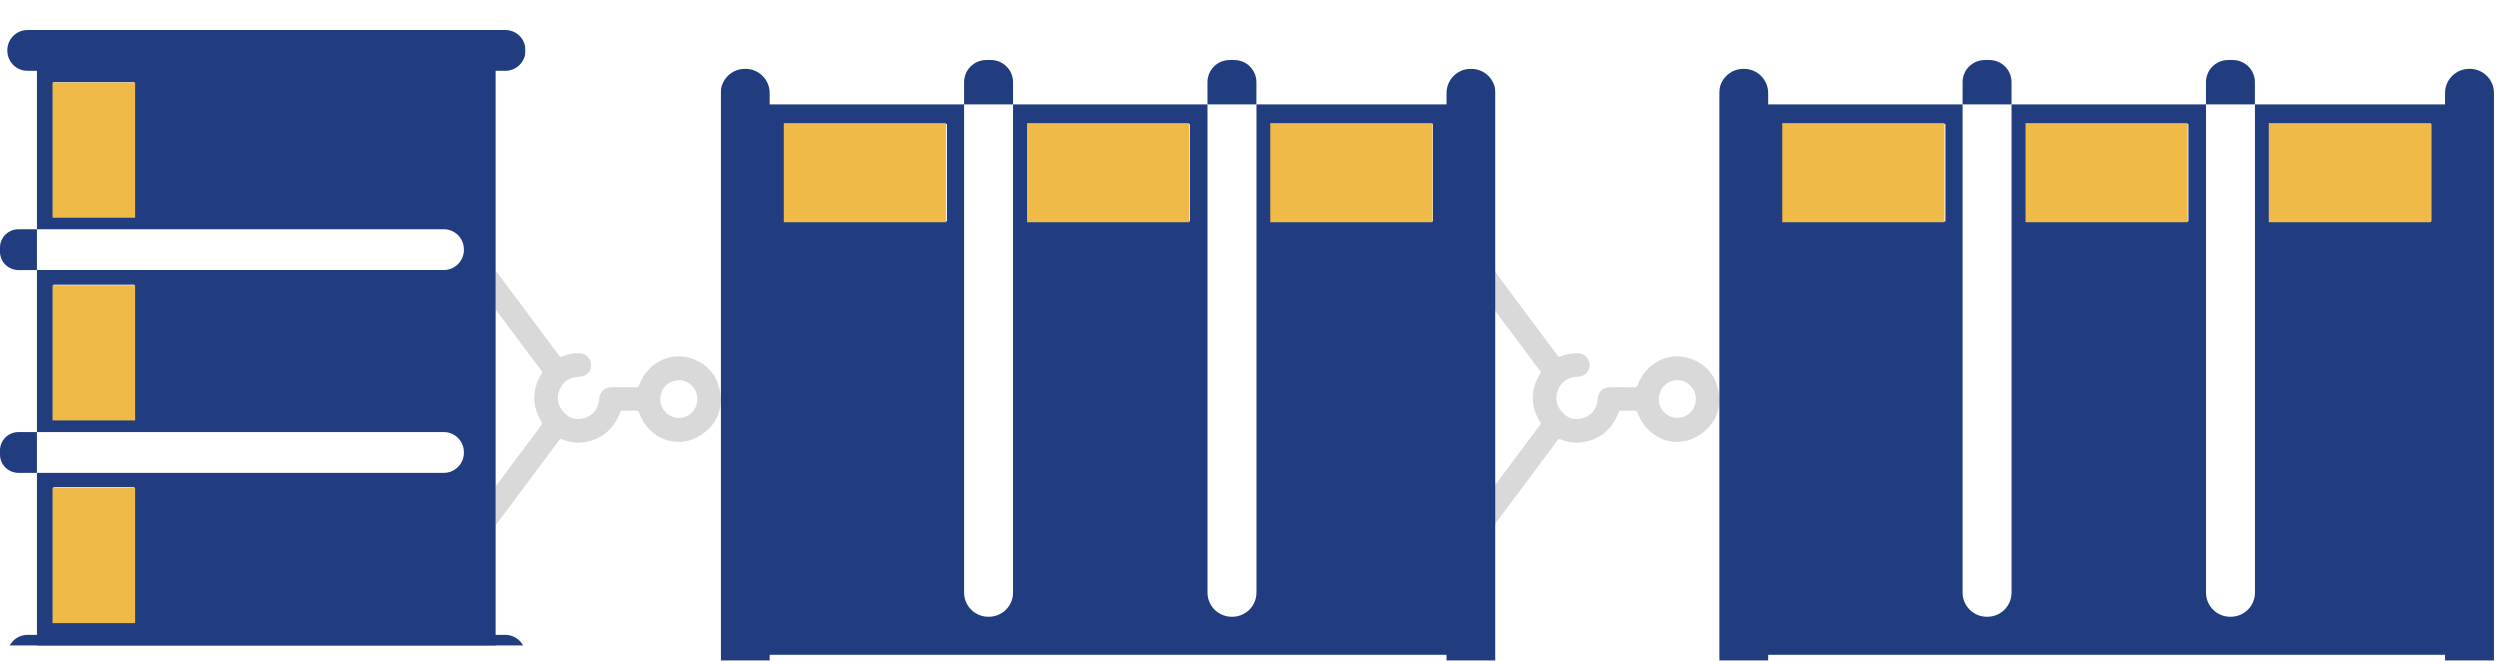 <svg width="333" height="88" viewBox="0 0 333 88" fill="none" xmlns="http://www.w3.org/2000/svg">
<g filter="url(#filter0_i_747_12037)">
<path d="M74.488 43.39C72.802 41.117 71.105 38.848 69.412 36.578C68.273 35.055 67.139 33.527 66 32L66 37.194C68.088 39.995 70.177 42.793 72.265 45.587C70.842 47.708 70.799 50.14 72.165 52.239C72.286 52.424 72.201 52.507 72.108 52.63C70.216 55.16 68.327 57.694 66.438 60.224C66.292 60.415 66.15 60.611 66.004 60.803L66.004 65.993C68.828 62.207 71.657 58.417 74.478 54.632C74.609 54.454 74.712 54.451 74.908 54.534C75.858 54.939 76.861 55.062 77.868 54.892C80.191 54.509 81.756 53.151 82.599 50.925C82.671 50.734 82.774 50.69 82.959 50.694C83.478 50.708 84.001 50.723 84.52 50.69C84.887 50.665 85.111 50.755 85.189 51.146C85.214 51.28 85.296 51.403 85.356 51.533C86.786 54.642 90.433 55.808 93.268 54.009C95.282 52.731 96.267 50.824 95.943 48.414C95.634 46.112 94.293 44.498 92.133 43.756C89.273 42.771 86.196 44.36 85.161 47.252C85.058 47.538 84.926 47.589 84.663 47.585C83.631 47.567 82.603 47.567 81.571 47.574C80.451 47.585 79.899 48.128 79.793 49.253C79.682 50.433 79.063 51.266 77.971 51.646C76.872 52.026 75.862 51.794 75.061 50.893C74.264 49.988 74.09 48.949 74.57 47.845C75.075 46.687 76.022 46.206 77.242 46.177C78.106 46.159 78.754 45.449 78.736 44.599C78.722 43.766 78.064 43.086 77.224 43.057C76.406 43.028 75.609 43.151 74.855 43.488C74.688 43.564 74.599 43.542 74.485 43.386L74.488 43.39ZM87.953 49.206C87.932 47.788 88.999 46.676 90.404 46.647C91.753 46.622 92.852 47.712 92.88 49.101C92.909 50.524 91.838 51.646 90.433 51.66C89.085 51.675 87.975 50.574 87.953 49.206Z" fill="#D9D9D9"/>
</g>
<g filter="url(#filter1_i_747_12037)">
<path d="M207.488 43.39C205.802 41.117 204.105 38.848 202.412 36.578C201.273 35.055 200.139 33.527 199 32L199 37.194C201.088 39.995 203.177 42.793 205.265 45.587C203.842 47.708 203.799 50.14 205.165 52.239C205.286 52.424 205.201 52.507 205.108 52.63C203.216 55.16 201.327 57.694 199.438 60.224C199.292 60.415 199.15 60.611 199.004 60.803L199.004 65.993C201.828 62.207 204.657 58.417 207.478 54.632C207.609 54.454 207.712 54.451 207.908 54.534C208.858 54.939 209.861 55.062 210.868 54.892C213.191 54.509 214.756 53.151 215.599 50.925C215.67 50.734 215.774 50.69 215.959 50.694C216.478 50.708 217.001 50.723 217.52 50.69C217.887 50.665 218.111 50.755 218.189 51.146C218.214 51.28 218.296 51.403 218.356 51.533C219.786 54.642 223.433 55.808 226.268 54.009C228.282 52.731 229.267 50.824 228.943 48.414C228.634 46.112 227.293 44.498 225.133 43.756C222.273 42.771 219.196 44.36 218.161 47.252C218.058 47.538 217.926 47.589 217.663 47.585C216.631 47.567 215.603 47.567 214.571 47.574C213.451 47.585 212.899 48.128 212.792 49.253C212.682 50.433 212.063 51.266 210.971 51.646C209.872 52.026 208.862 51.794 208.061 50.893C207.264 49.988 207.09 48.949 207.57 47.845C208.075 46.687 209.022 46.206 210.242 46.177C211.106 46.159 211.754 45.449 211.736 44.599C211.722 43.766 211.064 43.086 210.224 43.057C209.406 43.028 208.609 43.151 207.855 43.488C207.688 43.564 207.599 43.542 207.485 43.386L207.488 43.39ZM220.953 49.206C220.932 47.788 221.999 46.676 223.404 46.647C224.753 46.622 225.852 47.712 225.88 49.101C225.909 50.524 224.838 51.646 223.433 51.66C222.085 51.675 220.975 50.574 220.953 49.206Z" fill="#D9D9D9"/>
</g>
<g clip-path="url(#clip0_747_12037)">
<g filter="url(#filter2_i_747_12037)">
<path d="M67.317 0H3.656C2.176 0 0.977 1.202 0.977 2.684V2.749C0.977 4.232 2.176 5.433 3.656 5.433H67.317C68.797 5.433 69.996 4.232 69.996 2.749V2.684C69.996 1.202 68.797 0 67.317 0Z" fill="#213D7F"/>
</g>
<g filter="url(#filter3_i_747_12037)">
<path d="M4.919 26.537H2.45C1.096 26.537 -0.004 27.635 -0.004 28.996V29.512C-0.004 30.869 1.093 31.971 2.45 31.971H4.919V26.537Z" fill="#213D7F"/>
</g>
<g filter="url(#filter4_i_747_12037)">
<path d="M4.919 53.553H2.45C1.096 53.553 -0.004 54.651 -0.004 56.011V56.528C-0.004 57.884 1.093 58.986 2.45 58.986H4.919V53.553Z" fill="#213D7F"/>
</g>
<g filter="url(#filter5_i_747_12037)">
<path d="M4.92 5.24V26.534H59.112C60.59 26.534 61.791 27.734 61.791 29.218V29.283C61.791 30.764 60.593 31.967 59.112 31.967H4.92V53.552H59.112C60.59 53.552 61.791 54.752 61.791 56.236V56.301C61.791 57.781 60.593 58.985 59.112 58.985H4.92V83.287H66.017V5.24H4.92ZM17.903 24.886H7.106V6.953H17.903V24.89V24.886ZM17.903 51.857H7.106V33.92H17.903V51.857ZM17.903 78.828H7.106V60.891H17.903V78.828Z" fill="#213D7F"/>
</g>
<g filter="url(#filter6_i_747_12037)">
<rect x="7" y="7" width="11" height="18" fill="#F0BA49"/>
</g>
<g filter="url(#filter7_i_747_12037)">
<rect x="7" y="34" width="11" height="18" fill="#F0BA49"/>
</g>
<g filter="url(#filter8_i_747_12037)">
<rect x="7" y="61" width="11" height="18" fill="#F0BA49"/>
</g>
<g filter="url(#filter9_i_747_12037)">
<path d="M67.317 80.566H3.656C2.176 80.566 0.977 81.768 0.977 83.25V83.316C0.977 84.798 2.176 86 3.656 86H67.317C68.797 86 69.996 84.798 69.996 83.316V83.25C69.996 81.768 68.797 80.566 67.317 80.566Z" fill="#213D7F"/>
</g>
</g>
<g clip-path="url(#clip1_747_12037)">
<g filter="url(#filter10_i_747_12037)">
<path d="M199.199 84.78L199.199 8.387C199.199 6.611 197.757 5.172 195.978 5.172L195.9 5.172C194.121 5.172 192.679 6.611 192.679 8.387L192.679 84.78C192.679 86.556 194.121 87.996 195.9 87.996L195.978 87.996C197.757 87.996 199.199 86.556 199.199 84.78Z" fill="#213D7F"/>
</g>
<g filter="url(#filter11_i_747_12037)">
<path d="M102.52 84.78L102.52 8.387C102.52 6.611 101.078 5.172 99.299 5.172L99.22 5.172C97.441 5.172 95.999 6.611 95.999 8.387L95.999 84.78C95.999 86.556 97.441 87.996 99.22 87.996L99.299 87.996C101.078 87.996 102.52 86.556 102.52 84.78Z" fill="#213D7F"/>
</g>
<g filter="url(#filter12_i_747_12037)">
<path d="M167.355 9.904L167.355 6.941C167.355 5.316 166.037 3.996 164.405 3.996L163.786 3.996C162.158 3.996 160.835 5.312 160.835 6.941L160.835 9.904L167.355 9.904Z" fill="#213D7F"/>
</g>
<g filter="url(#filter13_i_747_12037)">
<path d="M134.937 9.904L134.937 6.941C134.937 5.316 133.62 3.996 131.987 3.996L131.368 3.996C129.74 3.996 128.417 5.312 128.417 6.941L128.417 9.904L134.937 9.904Z" fill="#213D7F"/>
</g>
<g filter="url(#filter14_i_747_12037)">
<path d="M192.912 9.904L167.36 9.904L167.36 74.935C167.36 76.708 165.92 78.15 164.139 78.15L164.06 78.15C162.284 78.15 160.84 76.712 160.84 74.935L160.84 9.904L134.938 9.904L134.938 74.935C134.938 76.708 133.498 78.15 131.717 78.15L131.639 78.15C129.863 78.15 128.418 76.712 128.418 74.935L128.418 9.904L99.257 9.904L99.257 83.221L192.912 83.221L192.912 9.904ZM169.337 25.484L169.337 12.527L190.857 12.527L190.857 25.484L169.332 25.484L169.337 25.484ZM136.972 25.484L136.972 12.527L158.496 12.527L158.496 25.484L136.972 25.484ZM104.607 25.484L104.607 12.527L126.131 12.527L126.131 25.484L104.607 25.484Z" fill="#213D7F"/>
</g>
<g filter="url(#filter15_i_747_12037)">
<rect x="190.801" y="12.4" width="13.2" height="21.6" transform="rotate(90 190.801 12.4)" fill="#F0BA49"/>
</g>
<g filter="url(#filter16_i_747_12037)">
<rect x="158.4" y="12.4" width="13.2" height="21.6" transform="rotate(90 158.4 12.4)" fill="#F0BA49"/>
</g>
<g filter="url(#filter17_i_747_12037)">
<rect x="126" y="12.4" width="13.2" height="21.6" transform="rotate(90 126 12.4)" fill="#F0BA49"/>
</g>
</g>
<g clip-path="url(#clip2_747_12037)">
<g filter="url(#filter18_i_747_12037)">
<path d="M332.199 84.78L332.199 8.387C332.199 6.611 330.757 5.172 328.978 5.172L328.9 5.172C327.121 5.172 325.679 6.611 325.679 8.387L325.679 84.78C325.679 86.556 327.121 87.996 328.9 87.996L328.978 87.996C330.757 87.996 332.199 86.556 332.199 84.78Z" fill="#213D7F"/>
</g>
<g filter="url(#filter19_i_747_12037)">
<path d="M235.52 84.78L235.52 8.387C235.52 6.611 234.078 5.172 232.299 5.172L232.22 5.172C230.441 5.172 228.999 6.611 228.999 8.387L228.999 84.78C228.999 86.556 230.441 87.996 232.22 87.996L232.299 87.996C234.078 87.996 235.52 86.556 235.52 84.78Z" fill="#213D7F"/>
</g>
<g filter="url(#filter20_i_747_12037)">
<path d="M300.355 9.904L300.355 6.941C300.355 5.316 299.037 3.996 297.405 3.996L296.786 3.996C295.158 3.996 293.835 5.312 293.835 6.941L293.835 9.904L300.355 9.904Z" fill="#213D7F"/>
</g>
<g filter="url(#filter21_i_747_12037)">
<path d="M267.937 9.904L267.937 6.941C267.937 5.316 266.62 3.996 264.987 3.996L264.368 3.996C262.74 3.996 261.417 5.312 261.417 6.941L261.417 9.904L267.937 9.904Z" fill="#213D7F"/>
</g>
<g filter="url(#filter22_i_747_12037)">
<path d="M325.912 9.904L300.36 9.904L300.36 74.935C300.36 76.708 298.92 78.15 297.139 78.15L297.06 78.15C295.284 78.15 293.84 76.712 293.84 74.935L293.84 9.904L267.938 9.904L267.938 74.935C267.938 76.708 266.498 78.15 264.717 78.15L264.639 78.15C262.863 78.15 261.418 76.712 261.418 74.935L261.418 9.904L232.257 9.904L232.257 83.221L325.912 83.221L325.912 9.904ZM302.337 25.484L302.337 12.527L323.857 12.527L323.857 25.484L302.332 25.484L302.337 25.484ZM269.972 25.484L269.972 12.527L291.496 12.527L291.496 25.484L269.972 25.484ZM237.607 25.484L237.607 12.527L259.131 12.527L259.131 25.484L237.607 25.484Z" fill="#213D7F"/>
</g>
<g filter="url(#filter23_i_747_12037)">
<rect x="323.801" y="12.4" width="13.2" height="21.6" transform="rotate(90 323.801 12.4)" fill="#F0BA49"/>
</g>
<g filter="url(#filter24_i_747_12037)">
<rect x="291.4" y="12.4" width="13.2" height="21.6" transform="rotate(90 291.4 12.4)" fill="#F0BA49"/>
</g>
<g filter="url(#filter25_i_747_12037)">
<rect x="259" y="12.4" width="13.2" height="21.6" transform="rotate(90 259 12.4)" fill="#F0BA49"/>
</g>
</g>
<defs>
<filter id="filter0_i_747_12037" x="66" y="32" width="30.004" height="37.993" filterUnits="userSpaceOnUse" color-interpolation-filters="sRGB">
<feFlood flood-opacity="0" result="BackgroundImageFix"/>
<feBlend mode="normal" in="SourceGraphic" in2="BackgroundImageFix" result="shape"/>
<feColorMatrix in="SourceAlpha" type="matrix" values="0 0 0 0 0 0 0 0 0 0 0 0 0 0 0 0 0 0 127 0" result="hardAlpha"/>
<feOffset dy="4"/>
<feGaussianBlur stdDeviation="2"/>
<feComposite in2="hardAlpha" operator="arithmetic" k2="-1" k3="1"/>
<feColorMatrix type="matrix" values="0 0 0 0 0 0 0 0 0 0 0 0 0 0 0 0 0 0 0.1 0"/>
<feBlend mode="normal" in2="shape" result="effect1_innerShadow_747_12037"/>
</filter>
<filter id="filter1_i_747_12037" x="199" y="32" width="30.004" height="37.993" filterUnits="userSpaceOnUse" color-interpolation-filters="sRGB">
<feFlood flood-opacity="0" result="BackgroundImageFix"/>
<feBlend mode="normal" in="SourceGraphic" in2="BackgroundImageFix" result="shape"/>
<feColorMatrix in="SourceAlpha" type="matrix" values="0 0 0 0 0 0 0 0 0 0 0 0 0 0 0 0 0 0 127 0" result="hardAlpha"/>
<feOffset dy="4"/>
<feGaussianBlur stdDeviation="2"/>
<feComposite in2="hardAlpha" operator="arithmetic" k2="-1" k3="1"/>
<feColorMatrix type="matrix" values="0 0 0 0 0 0 0 0 0 0 0 0 0 0 0 0 0 0 0.1 0"/>
<feBlend mode="normal" in2="shape" result="effect1_innerShadow_747_12037"/>
</filter>
<filter id="filter2_i_747_12037" x="0.977" y="0" width="69.02" height="9.434" filterUnits="userSpaceOnUse" color-interpolation-filters="sRGB">
<feFlood flood-opacity="0" result="BackgroundImageFix"/>
<feBlend mode="normal" in="SourceGraphic" in2="BackgroundImageFix" result="shape"/>
<feColorMatrix in="SourceAlpha" type="matrix" values="0 0 0 0 0 0 0 0 0 0 0 0 0 0 0 0 0 0 127 0" result="hardAlpha"/>
<feOffset dy="4"/>
<feGaussianBlur stdDeviation="2"/>
<feComposite in2="hardAlpha" operator="arithmetic" k2="-1" k3="1"/>
<feColorMatrix type="matrix" values="0 0 0 0 0 0 0 0 0 0 0 0 0 0 0 0 0 0 0.1 0"/>
<feBlend mode="normal" in2="shape" result="effect1_innerShadow_747_12037"/>
</filter>
<filter id="filter3_i_747_12037" x="-0.004" y="26.537" width="4.923" height="9.434" filterUnits="userSpaceOnUse" color-interpolation-filters="sRGB">
<feFlood flood-opacity="0" result="BackgroundImageFix"/>
<feBlend mode="normal" in="SourceGraphic" in2="BackgroundImageFix" result="shape"/>
<feColorMatrix in="SourceAlpha" type="matrix" values="0 0 0 0 0 0 0 0 0 0 0 0 0 0 0 0 0 0 127 0" result="hardAlpha"/>
<feOffset dy="4"/>
<feGaussianBlur stdDeviation="2"/>
<feComposite in2="hardAlpha" operator="arithmetic" k2="-1" k3="1"/>
<feColorMatrix type="matrix" values="0 0 0 0 0 0 0 0 0 0 0 0 0 0 0 0 0 0 0.1 0"/>
<feBlend mode="normal" in2="shape" result="effect1_innerShadow_747_12037"/>
</filter>
<filter id="filter4_i_747_12037" x="-0.004" y="53.553" width="4.923" height="9.434" filterUnits="userSpaceOnUse" color-interpolation-filters="sRGB">
<feFlood flood-opacity="0" result="BackgroundImageFix"/>
<feBlend mode="normal" in="SourceGraphic" in2="BackgroundImageFix" result="shape"/>
<feColorMatrix in="SourceAlpha" type="matrix" values="0 0 0 0 0 0 0 0 0 0 0 0 0 0 0 0 0 0 127 0" result="hardAlpha"/>
<feOffset dy="4"/>
<feGaussianBlur stdDeviation="2"/>
<feComposite in2="hardAlpha" operator="arithmetic" k2="-1" k3="1"/>
<feColorMatrix type="matrix" values="0 0 0 0 0 0 0 0 0 0 0 0 0 0 0 0 0 0 0.1 0"/>
<feBlend mode="normal" in2="shape" result="effect1_innerShadow_747_12037"/>
</filter>
<filter id="filter5_i_747_12037" x="4.92" y="5.24" width="61.097" height="82.046" filterUnits="userSpaceOnUse" color-interpolation-filters="sRGB">
<feFlood flood-opacity="0" result="BackgroundImageFix"/>
<feBlend mode="normal" in="SourceGraphic" in2="BackgroundImageFix" result="shape"/>
<feColorMatrix in="SourceAlpha" type="matrix" values="0 0 0 0 0 0 0 0 0 0 0 0 0 0 0 0 0 0 127 0" result="hardAlpha"/>
<feOffset dy="4"/>
<feGaussianBlur stdDeviation="2"/>
<feComposite in2="hardAlpha" operator="arithmetic" k2="-1" k3="1"/>
<feColorMatrix type="matrix" values="0 0 0 0 0 0 0 0 0 0 0 0 0 0 0 0 0 0 0.1 0"/>
<feBlend mode="normal" in2="shape" result="effect1_innerShadow_747_12037"/>
</filter>
<filter id="filter6_i_747_12037" x="7" y="7" width="11" height="22" filterUnits="userSpaceOnUse" color-interpolation-filters="sRGB">
<feFlood flood-opacity="0" result="BackgroundImageFix"/>
<feBlend mode="normal" in="SourceGraphic" in2="BackgroundImageFix" result="shape"/>
<feColorMatrix in="SourceAlpha" type="matrix" values="0 0 0 0 0 0 0 0 0 0 0 0 0 0 0 0 0 0 127 0" result="hardAlpha"/>
<feOffset dy="4"/>
<feGaussianBlur stdDeviation="2"/>
<feComposite in2="hardAlpha" operator="arithmetic" k2="-1" k3="1"/>
<feColorMatrix type="matrix" values="0 0 0 0 0 0 0 0 0 0 0 0 0 0 0 0 0 0 0.1 0"/>
<feBlend mode="normal" in2="shape" result="effect1_innerShadow_747_12037"/>
</filter>
<filter id="filter7_i_747_12037" x="7" y="34" width="11" height="22" filterUnits="userSpaceOnUse" color-interpolation-filters="sRGB">
<feFlood flood-opacity="0" result="BackgroundImageFix"/>
<feBlend mode="normal" in="SourceGraphic" in2="BackgroundImageFix" result="shape"/>
<feColorMatrix in="SourceAlpha" type="matrix" values="0 0 0 0 0 0 0 0 0 0 0 0 0 0 0 0 0 0 127 0" result="hardAlpha"/>
<feOffset dy="4"/>
<feGaussianBlur stdDeviation="2"/>
<feComposite in2="hardAlpha" operator="arithmetic" k2="-1" k3="1"/>
<feColorMatrix type="matrix" values="0 0 0 0 0 0 0 0 0 0 0 0 0 0 0 0 0 0 0.1 0"/>
<feBlend mode="normal" in2="shape" result="effect1_innerShadow_747_12037"/>
</filter>
<filter id="filter8_i_747_12037" x="7" y="61" width="11" height="22" filterUnits="userSpaceOnUse" color-interpolation-filters="sRGB">
<feFlood flood-opacity="0" result="BackgroundImageFix"/>
<feBlend mode="normal" in="SourceGraphic" in2="BackgroundImageFix" result="shape"/>
<feColorMatrix in="SourceAlpha" type="matrix" values="0 0 0 0 0 0 0 0 0 0 0 0 0 0 0 0 0 0 127 0" result="hardAlpha"/>
<feOffset dy="4"/>
<feGaussianBlur stdDeviation="2"/>
<feComposite in2="hardAlpha" operator="arithmetic" k2="-1" k3="1"/>
<feColorMatrix type="matrix" values="0 0 0 0 0 0 0 0 0 0 0 0 0 0 0 0 0 0 0.1 0"/>
<feBlend mode="normal" in2="shape" result="effect1_innerShadow_747_12037"/>
</filter>
<filter id="filter9_i_747_12037" x="0.977" y="80.566" width="69.02" height="9.434" filterUnits="userSpaceOnUse" color-interpolation-filters="sRGB">
<feFlood flood-opacity="0" result="BackgroundImageFix"/>
<feBlend mode="normal" in="SourceGraphic" in2="BackgroundImageFix" result="shape"/>
<feColorMatrix in="SourceAlpha" type="matrix" values="0 0 0 0 0 0 0 0 0 0 0 0 0 0 0 0 0 0 127 0" result="hardAlpha"/>
<feOffset dy="4"/>
<feGaussianBlur stdDeviation="2"/>
<feComposite in2="hardAlpha" operator="arithmetic" k2="-1" k3="1"/>
<feColorMatrix type="matrix" values="0 0 0 0 0 0 0 0 0 0 0 0 0 0 0 0 0 0 0.1 0"/>
<feBlend mode="normal" in2="shape" result="effect1_innerShadow_747_12037"/>
</filter>
<filter id="filter10_i_747_12037" x="192.679" y="5.172" width="6.52" height="86.824" filterUnits="userSpaceOnUse" color-interpolation-filters="sRGB">
<feFlood flood-opacity="0" result="BackgroundImageFix"/>
<feBlend mode="normal" in="SourceGraphic" in2="BackgroundImageFix" result="shape"/>
<feColorMatrix in="SourceAlpha" type="matrix" values="0 0 0 0 0 0 0 0 0 0 0 0 0 0 0 0 0 0 127 0" result="hardAlpha"/>
<feOffset dy="4"/>
<feGaussianBlur stdDeviation="2"/>
<feComposite in2="hardAlpha" operator="arithmetic" k2="-1" k3="1"/>
<feColorMatrix type="matrix" values="0 0 0 0 0 0 0 0 0 0 0 0 0 0 0 0 0 0 0.1 0"/>
<feBlend mode="normal" in2="shape" result="effect1_innerShadow_747_12037"/>
</filter>
<filter id="filter11_i_747_12037" x="95.999" y="5.172" width="6.52" height="86.824" filterUnits="userSpaceOnUse" color-interpolation-filters="sRGB">
<feFlood flood-opacity="0" result="BackgroundImageFix"/>
<feBlend mode="normal" in="SourceGraphic" in2="BackgroundImageFix" result="shape"/>
<feColorMatrix in="SourceAlpha" type="matrix" values="0 0 0 0 0 0 0 0 0 0 0 0 0 0 0 0 0 0 127 0" result="hardAlpha"/>
<feOffset dy="4"/>
<feGaussianBlur stdDeviation="2"/>
<feComposite in2="hardAlpha" operator="arithmetic" k2="-1" k3="1"/>
<feColorMatrix type="matrix" values="0 0 0 0 0 0 0 0 0 0 0 0 0 0 0 0 0 0 0.1 0"/>
<feBlend mode="normal" in2="shape" result="effect1_innerShadow_747_12037"/>
</filter>
<filter id="filter12_i_747_12037" x="160.835" y="3.996" width="6.52" height="9.908" filterUnits="userSpaceOnUse" color-interpolation-filters="sRGB">
<feFlood flood-opacity="0" result="BackgroundImageFix"/>
<feBlend mode="normal" in="SourceGraphic" in2="BackgroundImageFix" result="shape"/>
<feColorMatrix in="SourceAlpha" type="matrix" values="0 0 0 0 0 0 0 0 0 0 0 0 0 0 0 0 0 0 127 0" result="hardAlpha"/>
<feOffset dy="4"/>
<feGaussianBlur stdDeviation="2"/>
<feComposite in2="hardAlpha" operator="arithmetic" k2="-1" k3="1"/>
<feColorMatrix type="matrix" values="0 0 0 0 0 0 0 0 0 0 0 0 0 0 0 0 0 0 0.1 0"/>
<feBlend mode="normal" in2="shape" result="effect1_innerShadow_747_12037"/>
</filter>
<filter id="filter13_i_747_12037" x="128.417" y="3.996" width="6.52" height="9.908" filterUnits="userSpaceOnUse" color-interpolation-filters="sRGB">
<feFlood flood-opacity="0" result="BackgroundImageFix"/>
<feBlend mode="normal" in="SourceGraphic" in2="BackgroundImageFix" result="shape"/>
<feColorMatrix in="SourceAlpha" type="matrix" values="0 0 0 0 0 0 0 0 0 0 0 0 0 0 0 0 0 0 127 0" result="hardAlpha"/>
<feOffset dy="4"/>
<feGaussianBlur stdDeviation="2"/>
<feComposite in2="hardAlpha" operator="arithmetic" k2="-1" k3="1"/>
<feColorMatrix type="matrix" values="0 0 0 0 0 0 0 0 0 0 0 0 0 0 0 0 0 0 0.1 0"/>
<feBlend mode="normal" in2="shape" result="effect1_innerShadow_747_12037"/>
</filter>
<filter id="filter14_i_747_12037" x="99.257" y="9.904" width="93.656" height="77.317" filterUnits="userSpaceOnUse" color-interpolation-filters="sRGB">
<feFlood flood-opacity="0" result="BackgroundImageFix"/>
<feBlend mode="normal" in="SourceGraphic" in2="BackgroundImageFix" result="shape"/>
<feColorMatrix in="SourceAlpha" type="matrix" values="0 0 0 0 0 0 0 0 0 0 0 0 0 0 0 0 0 0 127 0" result="hardAlpha"/>
<feOffset dy="4"/>
<feGaussianBlur stdDeviation="2"/>
<feComposite in2="hardAlpha" operator="arithmetic" k2="-1" k3="1"/>
<feColorMatrix type="matrix" values="0 0 0 0 0 0 0 0 0 0 0 0 0 0 0 0 0 0 0.1 0"/>
<feBlend mode="normal" in2="shape" result="effect1_innerShadow_747_12037"/>
</filter>
<filter id="filter15_i_747_12037" x="169.201" y="12.4" width="21.6" height="17.2" filterUnits="userSpaceOnUse" color-interpolation-filters="sRGB">
<feFlood flood-opacity="0" result="BackgroundImageFix"/>
<feBlend mode="normal" in="SourceGraphic" in2="BackgroundImageFix" result="shape"/>
<feColorMatrix in="SourceAlpha" type="matrix" values="0 0 0 0 0 0 0 0 0 0 0 0 0 0 0 0 0 0 127 0" result="hardAlpha"/>
<feOffset dy="4"/>
<feGaussianBlur stdDeviation="2"/>
<feComposite in2="hardAlpha" operator="arithmetic" k2="-1" k3="1"/>
<feColorMatrix type="matrix" values="0 0 0 0 0 0 0 0 0 0 0 0 0 0 0 0 0 0 0.1 0"/>
<feBlend mode="normal" in2="shape" result="effect1_innerShadow_747_12037"/>
</filter>
<filter id="filter16_i_747_12037" x="136.8" y="12.4" width="21.6" height="17.2" filterUnits="userSpaceOnUse" color-interpolation-filters="sRGB">
<feFlood flood-opacity="0" result="BackgroundImageFix"/>
<feBlend mode="normal" in="SourceGraphic" in2="BackgroundImageFix" result="shape"/>
<feColorMatrix in="SourceAlpha" type="matrix" values="0 0 0 0 0 0 0 0 0 0 0 0 0 0 0 0 0 0 127 0" result="hardAlpha"/>
<feOffset dy="4"/>
<feGaussianBlur stdDeviation="2"/>
<feComposite in2="hardAlpha" operator="arithmetic" k2="-1" k3="1"/>
<feColorMatrix type="matrix" values="0 0 0 0 0 0 0 0 0 0 0 0 0 0 0 0 0 0 0.1 0"/>
<feBlend mode="normal" in2="shape" result="effect1_innerShadow_747_12037"/>
</filter>
<filter id="filter17_i_747_12037" x="104.4" y="12.4" width="21.6" height="17.2" filterUnits="userSpaceOnUse" color-interpolation-filters="sRGB">
<feFlood flood-opacity="0" result="BackgroundImageFix"/>
<feBlend mode="normal" in="SourceGraphic" in2="BackgroundImageFix" result="shape"/>
<feColorMatrix in="SourceAlpha" type="matrix" values="0 0 0 0 0 0 0 0 0 0 0 0 0 0 0 0 0 0 127 0" result="hardAlpha"/>
<feOffset dy="4"/>
<feGaussianBlur stdDeviation="2"/>
<feComposite in2="hardAlpha" operator="arithmetic" k2="-1" k3="1"/>
<feColorMatrix type="matrix" values="0 0 0 0 0 0 0 0 0 0 0 0 0 0 0 0 0 0 0.1 0"/>
<feBlend mode="normal" in2="shape" result="effect1_innerShadow_747_12037"/>
</filter>
<filter id="filter18_i_747_12037" x="325.679" y="5.172" width="6.52" height="86.824" filterUnits="userSpaceOnUse" color-interpolation-filters="sRGB">
<feFlood flood-opacity="0" result="BackgroundImageFix"/>
<feBlend mode="normal" in="SourceGraphic" in2="BackgroundImageFix" result="shape"/>
<feColorMatrix in="SourceAlpha" type="matrix" values="0 0 0 0 0 0 0 0 0 0 0 0 0 0 0 0 0 0 127 0" result="hardAlpha"/>
<feOffset dy="4"/>
<feGaussianBlur stdDeviation="2"/>
<feComposite in2="hardAlpha" operator="arithmetic" k2="-1" k3="1"/>
<feColorMatrix type="matrix" values="0 0 0 0 0 0 0 0 0 0 0 0 0 0 0 0 0 0 0.1 0"/>
<feBlend mode="normal" in2="shape" result="effect1_innerShadow_747_12037"/>
</filter>
<filter id="filter19_i_747_12037" x="229" y="5.172" width="6.52" height="86.824" filterUnits="userSpaceOnUse" color-interpolation-filters="sRGB">
<feFlood flood-opacity="0" result="BackgroundImageFix"/>
<feBlend mode="normal" in="SourceGraphic" in2="BackgroundImageFix" result="shape"/>
<feColorMatrix in="SourceAlpha" type="matrix" values="0 0 0 0 0 0 0 0 0 0 0 0 0 0 0 0 0 0 127 0" result="hardAlpha"/>
<feOffset dy="4"/>
<feGaussianBlur stdDeviation="2"/>
<feComposite in2="hardAlpha" operator="arithmetic" k2="-1" k3="1"/>
<feColorMatrix type="matrix" values="0 0 0 0 0 0 0 0 0 0 0 0 0 0 0 0 0 0 0.1 0"/>
<feBlend mode="normal" in2="shape" result="effect1_innerShadow_747_12037"/>
</filter>
<filter id="filter20_i_747_12037" x="293.835" y="3.996" width="6.52" height="9.908" filterUnits="userSpaceOnUse" color-interpolation-filters="sRGB">
<feFlood flood-opacity="0" result="BackgroundImageFix"/>
<feBlend mode="normal" in="SourceGraphic" in2="BackgroundImageFix" result="shape"/>
<feColorMatrix in="SourceAlpha" type="matrix" values="0 0 0 0 0 0 0 0 0 0 0 0 0 0 0 0 0 0 127 0" result="hardAlpha"/>
<feOffset dy="4"/>
<feGaussianBlur stdDeviation="2"/>
<feComposite in2="hardAlpha" operator="arithmetic" k2="-1" k3="1"/>
<feColorMatrix type="matrix" values="0 0 0 0 0 0 0 0 0 0 0 0 0 0 0 0 0 0 0.1 0"/>
<feBlend mode="normal" in2="shape" result="effect1_innerShadow_747_12037"/>
</filter>
<filter id="filter21_i_747_12037" x="261.417" y="3.996" width="6.52" height="9.908" filterUnits="userSpaceOnUse" color-interpolation-filters="sRGB">
<feFlood flood-opacity="0" result="BackgroundImageFix"/>
<feBlend mode="normal" in="SourceGraphic" in2="BackgroundImageFix" result="shape"/>
<feColorMatrix in="SourceAlpha" type="matrix" values="0 0 0 0 0 0 0 0 0 0 0 0 0 0 0 0 0 0 127 0" result="hardAlpha"/>
<feOffset dy="4"/>
<feGaussianBlur stdDeviation="2"/>
<feComposite in2="hardAlpha" operator="arithmetic" k2="-1" k3="1"/>
<feColorMatrix type="matrix" values="0 0 0 0 0 0 0 0 0 0 0 0 0 0 0 0 0 0 0.1 0"/>
<feBlend mode="normal" in2="shape" result="effect1_innerShadow_747_12037"/>
</filter>
<filter id="filter22_i_747_12037" x="232.257" y="9.904" width="93.656" height="77.317" filterUnits="userSpaceOnUse" color-interpolation-filters="sRGB">
<feFlood flood-opacity="0" result="BackgroundImageFix"/>
<feBlend mode="normal" in="SourceGraphic" in2="BackgroundImageFix" result="shape"/>
<feColorMatrix in="SourceAlpha" type="matrix" values="0 0 0 0 0 0 0 0 0 0 0 0 0 0 0 0 0 0 127 0" result="hardAlpha"/>
<feOffset dy="4"/>
<feGaussianBlur stdDeviation="2"/>
<feComposite in2="hardAlpha" operator="arithmetic" k2="-1" k3="1"/>
<feColorMatrix type="matrix" values="0 0 0 0 0 0 0 0 0 0 0 0 0 0 0 0 0 0 0.1 0"/>
<feBlend mode="normal" in2="shape" result="effect1_innerShadow_747_12037"/>
</filter>
<filter id="filter23_i_747_12037" x="302.201" y="12.4" width="21.6" height="17.2" filterUnits="userSpaceOnUse" color-interpolation-filters="sRGB">
<feFlood flood-opacity="0" result="BackgroundImageFix"/>
<feBlend mode="normal" in="SourceGraphic" in2="BackgroundImageFix" result="shape"/>
<feColorMatrix in="SourceAlpha" type="matrix" values="0 0 0 0 0 0 0 0 0 0 0 0 0 0 0 0 0 0 127 0" result="hardAlpha"/>
<feOffset dy="4"/>
<feGaussianBlur stdDeviation="2"/>
<feComposite in2="hardAlpha" operator="arithmetic" k2="-1" k3="1"/>
<feColorMatrix type="matrix" values="0 0 0 0 0 0 0 0 0 0 0 0 0 0 0 0 0 0 0.1 0"/>
<feBlend mode="normal" in2="shape" result="effect1_innerShadow_747_12037"/>
</filter>
<filter id="filter24_i_747_12037" x="269.8" y="12.4" width="21.6" height="17.2" filterUnits="userSpaceOnUse" color-interpolation-filters="sRGB">
<feFlood flood-opacity="0" result="BackgroundImageFix"/>
<feBlend mode="normal" in="SourceGraphic" in2="BackgroundImageFix" result="shape"/>
<feColorMatrix in="SourceAlpha" type="matrix" values="0 0 0 0 0 0 0 0 0 0 0 0 0 0 0 0 0 0 127 0" result="hardAlpha"/>
<feOffset dy="4"/>
<feGaussianBlur stdDeviation="2"/>
<feComposite in2="hardAlpha" operator="arithmetic" k2="-1" k3="1"/>
<feColorMatrix type="matrix" values="0 0 0 0 0 0 0 0 0 0 0 0 0 0 0 0 0 0 0.1 0"/>
<feBlend mode="normal" in2="shape" result="effect1_innerShadow_747_12037"/>
</filter>
<filter id="filter25_i_747_12037" x="237.4" y="12.4" width="21.6" height="17.2" filterUnits="userSpaceOnUse" color-interpolation-filters="sRGB">
<feFlood flood-opacity="0" result="BackgroundImageFix"/>
<feBlend mode="normal" in="SourceGraphic" in2="BackgroundImageFix" result="shape"/>
<feColorMatrix in="SourceAlpha" type="matrix" values="0 0 0 0 0 0 0 0 0 0 0 0 0 0 0 0 0 0 127 0" result="hardAlpha"/>
<feOffset dy="4"/>
<feGaussianBlur stdDeviation="2"/>
<feComposite in2="hardAlpha" operator="arithmetic" k2="-1" k3="1"/>
<feColorMatrix type="matrix" values="0 0 0 0 0 0 0 0 0 0 0 0 0 0 0 0 0 0 0.1 0"/>
<feBlend mode="normal" in2="shape" result="effect1_innerShadow_747_12037"/>
</filter>
<clipPath id="clip0_747_12037">
<rect width="70" height="86" fill="white"/>
</clipPath>
<clipPath id="clip1_747_12037">
<rect width="84" height="103.2" fill="white" transform="translate(199.199 4) rotate(90)"/>
</clipPath>
<clipPath id="clip2_747_12037">
<rect width="84" height="103.2" fill="white" transform="translate(332.199 4) rotate(90)"/>
</clipPath>
</defs>
</svg>
